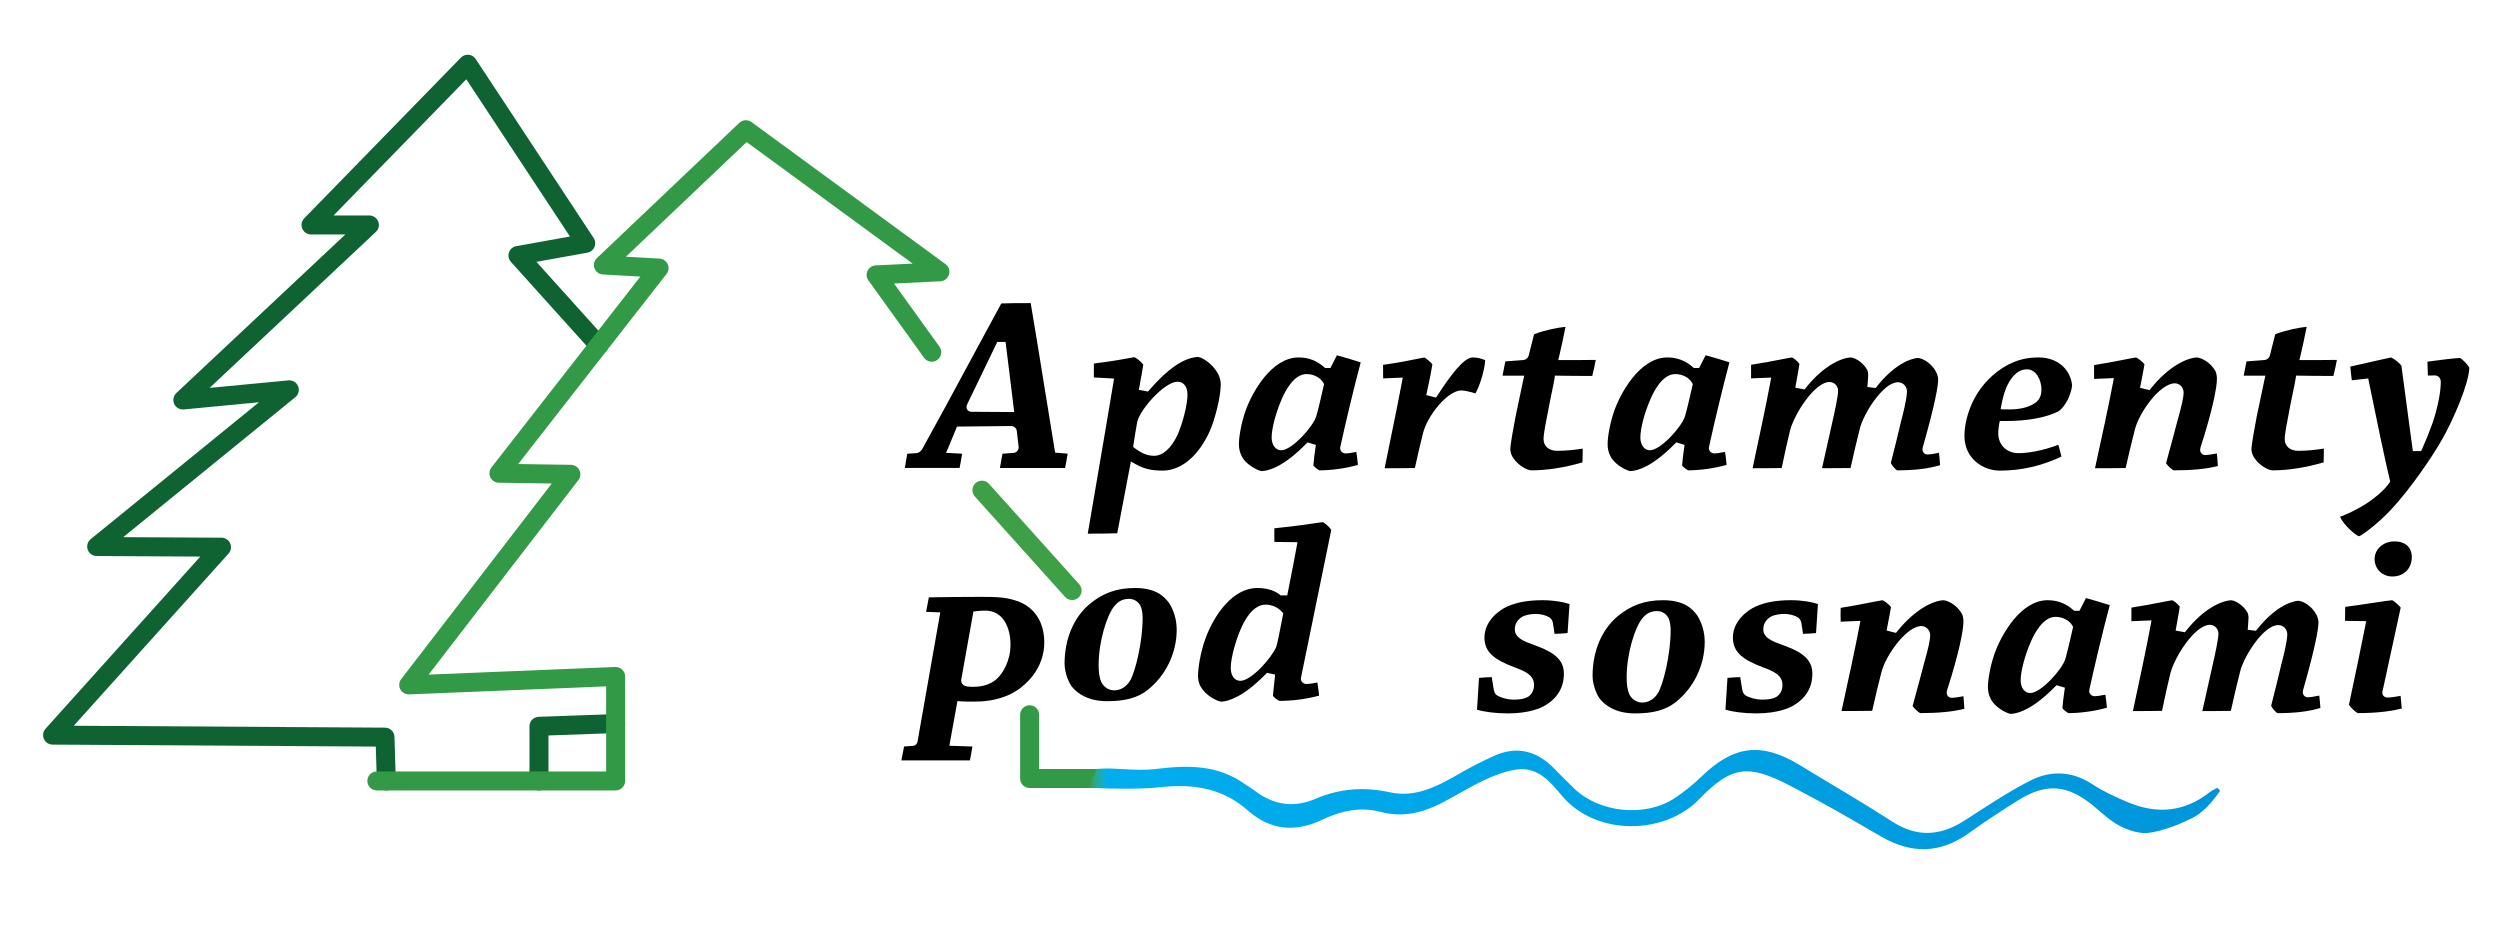 <?xml version="1.0" encoding="utf-8"?>
<!-- Generator: Adobe Illustrator 16.0.0, SVG Export Plug-In . SVG Version: 6.00 Build 0)  -->
<!DOCTYPE svg PUBLIC "-//W3C//DTD SVG 1.1//EN" "http://www.w3.org/Graphics/SVG/1.1/DTD/svg11.dtd">
<svg version="1.1" id="Layer_1" xmlns="http://www.w3.org/2000/svg" xmlns:xlink="http://www.w3.org/1999/xlink" x="0px" y="0px"
	 width="230.333px" height="85.333px" viewBox="0 0 230.333 85.333" enable-background="new 0 0 230.333 85.333"
	 xml:space="preserve">
<g>
	<line fill="#3DA047" x1="90.466" y1="45.16" x2="98.779" y2="54.41"/>
	<path fill="#3DA047" d="M98.779,55.285c-0.24,0-0.479-0.099-0.651-0.291l-8.313-9.25c-0.323-0.359-0.293-0.912,0.066-1.235
		s0.912-0.294,1.235,0.065l8.313,9.25c0.323,0.359,0.294,0.913-0.066,1.236C99.196,55.211,98.987,55.285,98.779,55.285z"/>
</g>
<path fill="#329A46" d="M102.738,72.603h-7.875c-0.483,0-0.875-0.392-0.875-0.875v-5.875c0-0.483,0.392-0.875,0.875-0.875
	s0.875,0.392,0.875,0.875v5h7c0.483,0,0.875,0.392,0.875,0.875S103.221,72.603,102.738,72.603z"/>
<path fill="#0F6332" d="M35.594,72.825c-0.471,0-0.859-0.374-0.874-0.848l-0.099-3.192L4.839,68.603
	c-0.345-0.002-0.656-0.206-0.795-0.521c-0.14-0.315-0.081-0.684,0.149-0.939l14.26-15.863l-9.551-0.052
	c-0.37-0.002-0.698-0.235-0.821-0.584c-0.122-0.349-0.013-0.737,0.273-0.97l15.506-12.612l-6.933,0.662
	c-0.374,0.034-0.727-0.169-0.881-0.511c-0.154-0.341-0.074-0.742,0.198-0.999l15.575-14.612h-3.164
	c-0.352,0-0.669-0.211-0.806-0.535c-0.137-0.324-0.066-0.698,0.18-0.95L42.468,5.305c0.185-0.19,0.445-0.285,0.709-0.261
	c0.264,0.025,0.502,0.168,0.648,0.39l10.875,16.5c0.162,0.246,0.189,0.556,0.074,0.826c-0.116,0.271-0.36,0.464-0.649,0.517
	l-4.703,0.847l6.398,7.104c0.324,0.359,0.294,0.913-0.065,1.236s-0.912,0.294-1.235-0.065l-7.45-8.273
	c-0.212-0.236-0.281-0.568-0.177-0.869c0.103-0.3,0.36-0.521,0.673-0.578l4.944-0.89L42.962,7.305l-12.23,12.548h3.3
	c0.359,0,0.682,0.219,0.814,0.553c0.132,0.333,0.047,0.714-0.215,0.96L19.312,35.738l7.262-0.694
	c0.385-0.035,0.747,0.183,0.893,0.539c0.146,0.357,0.042,0.768-0.257,1.011L11.353,49.49l9.059,0.05
	c0.345,0.002,0.656,0.206,0.796,0.521c0.139,0.315,0.081,0.684-0.149,0.939L6.797,66.865l28.678,0.175
	c0.471,0.003,0.854,0.378,0.869,0.849l0.125,4.035c0.015,0.482-0.364,0.887-0.848,0.9C35.613,72.825,35.603,72.825,35.594,72.825z"
	/>
<path fill="#0F6332" d="M49.657,72.825c-0.483,0-0.875-0.392-0.875-0.875v-5.035c0-0.472,0.374-0.857,0.845-0.874l7.063-0.25
	c0.482-0.017,0.888,0.36,0.905,0.844c0.017,0.482-0.36,0.888-0.844,0.904l-6.219,0.221v4.19
	C50.532,72.434,50.14,72.825,49.657,72.825z"/>
<path fill="#329A46" d="M56.719,72.825h-22c-0.483,0-0.875-0.392-0.875-0.875s0.392-0.875,0.875-0.875h21.125v-7.839l-18.151,0.74
	c-0.344,0.013-0.656-0.17-0.813-0.472s-0.124-0.667,0.083-0.937l13.873-18.02l-4.88-0.071c-0.332-0.005-0.633-0.197-0.776-0.497
	c-0.144-0.299-0.104-0.654,0.1-0.916L59,25.481l-3.454-0.192c-0.349-0.02-0.652-0.245-0.773-0.572
	c-0.12-0.328-0.034-0.696,0.219-0.936l13.125-12.465c0.307-0.291,0.778-0.321,1.12-0.071l17.875,13.09
	c0.299,0.219,0.428,0.603,0.321,0.958s-0.425,0.604-0.795,0.622l-4.268,0.207l4.186,5.818c0.282,0.392,0.192,0.939-0.199,1.221
	c-0.393,0.282-0.939,0.193-1.222-0.2l-5.125-7.125c-0.188-0.26-0.217-0.602-0.078-0.891c0.14-0.289,0.426-0.479,0.746-0.494
	l3.406-0.165L68.792,13.088L57.667,23.654l3.102,0.172c0.325,0.018,0.613,0.215,0.748,0.512s0.094,0.643-0.106,0.9L47.742,42.753
	l4.866,0.072c0.331,0.005,0.631,0.196,0.774,0.494c0.145,0.298,0.107,0.652-0.095,0.915L39.493,62.152l17.191-0.701
	c0.239-0.01,0.47,0.078,0.642,0.243s0.269,0.393,0.269,0.631v9.625C57.594,72.434,57.203,72.825,56.719,72.825z"/>
<g>
	<path d="M87.375,41.229c0.199-0.466,0.44-1.055,0.646-1.56l0.15-0.366l4.963-0.051c0.271,0,0.476,0.156,0.538,0.406l0.008,0.041
		c0.022,0.172,0.051,0.429,0.079,0.69c0.032,0.291,0.064,0.585,0.09,0.765l0.004,0.053c0,0.28-0.212,0.51-0.478,0.521l-1.015,0.075
		c-0.063,0.351-0.127,0.711-0.191,1.073l-0.042,0.241h6.003c0.084-0.416,0.164-0.858,0.237-1.323l-1.152-0.089l-0.049-0.289
		c-0.28-1.67-0.6-3.657-0.938-5.762c-0.431-2.679-0.876-5.446-1.268-7.729c-0.881,0-2.145,0.004-2.709,0.033
		c-0.821,1.506-1.766,3.258-2.738,5.061c-1.589,2.949-3.233,5.998-4.553,8.37l-0.034,0.051c-0.13,0.163-0.233,0.239-0.395,0.292
		l-0.094,0.018l-0.85,0.054c-0.086,0.474-0.159,0.908-0.222,1.311h5.044c0.084-0.415,0.163-0.854,0.235-1.314l-1.483-0.08
		L87.375,41.229z M89.11,37.248c0.451-0.943,0.952-1.978,1.469-3.045c0.396-0.818,0.801-1.656,1.202-2.49l0.102-0.212h0.763
		l0.04,0.33c0.098,0.802,0.199,1.612,0.299,2.403c0.147,1.175,0.29,2.308,0.406,3.31l0.049,0.421l-3.947-0.027
		c-0.161,0-0.302-0.075-0.382-0.205C89.06,37.651,88.994,37.481,89.11,37.248z"/>
	<path d="M102.935,49.131l0.2-1.057c0.319-1.693,0.758-4.012,0.96-5.044l0.101-0.509l0.452,0.254
		c0.736,0.415,1.443,0.583,2.44,0.583c2.539,0,4.117-2.74,4.649-4.359c0.446-1.316,0.734-2.737,0.734-3.625
		c0-0.29-0.109-0.639-0.211-0.869c-0.44-0.856-1.324-1.527-1.887-1.622c-1.295,0.073-2.796,1.092-4.46,3.027l-0.14,0.163
		l-0.852-0.155l0.072-0.372c0.129-0.665,0.261-1.425,0.34-1.951c-0.253-0.334-0.678-0.646-0.829-0.688
		c-0.05,0.007-0.169,0.029-0.294,0.054c-0.501,0.096-1.517,0.29-3.431,0.533v1.282l1.862,0.101l-0.068,0.413
		c-0.503,3.036-1.192,7.069-1.801,10.628l-0.555,3.249C101.156,49.166,102.056,49.162,102.935,49.131z M104.432,40.958
		c0.101-0.682,0.248-1.562,0.342-2.078c0.251-1.144,2.505-3.71,3.723-3.71c0.439,0,0.91,0.315,0.91,1.201
		c0,0.886-0.436,2.628-0.932,3.727c-0.572,1.208-1.352,1.897-2.141,1.897c-0.679,0-1.191-0.271-1.751-0.679l-0.184-0.133
		L104.432,40.958z"/>
	<path d="M122.085,33.903l-0.106-0.092c-0.679-0.592-1.44-0.879-2.329-0.879c-2.506,0-4.298,3.221-4.896,4.925
		c-0.396,1.121-0.61,2.413-0.61,3.059c0,0.409,0.077,0.747,0.252,1.097c0.329,0.719,1.349,1.296,1.831,1.395
		c0.782-0.033,2.115-0.499,4.079-2.487l0.159-0.16l0.77,0.231l-0.048,0.321c-0.084,0.564-0.152,1.188-0.183,1.576
		c0.136,0.176,0.437,0.389,0.565,0.448c1.139-0.006,2.487-0.199,3.538-0.503c-0.038-0.435-0.086-0.827-0.146-1.198
		c-0.449,0.093-0.813,0.143-0.963,0.143c-0.175,0-0.33-0.071-0.427-0.194c-0.09-0.116-0.12-0.268-0.083-0.418
		c0.439-2.029,1.277-5.544,1.878-7.781c-0.728-0.239-1.475-0.452-2.193-0.651l-0.598,1.171H122.085z M121.959,35.528
		c-0.211,0.964-0.559,2.409-0.688,2.825c-0.302,0.982-2.254,3.131-3.225,3.131c-0.521,0-0.886-0.484-0.886-1.177
		c0-0.812,0.372-2.242,0.905-3.478c0.371-0.881,1.167-2.365,2.313-2.365c0.649,0,1.269,0.32,1.541,0.797l0.071,0.125L121.959,35.528
		z"/>
	<path d="M135.687,32.931c-0.848,0-2.11,1.757-3.233,3.475l-0.146,0.224l-0.902-0.227l0.077-0.355
		c0.266-1.222,0.43-2.056,0.488-2.482c-0.164-0.214-0.569-0.544-0.744-0.63c-0.102,0.015-0.34,0.064-0.591,0.115
		c-0.676,0.139-1.776,0.364-3.208,0.563c-0.005,0.327-0.001,0.657,0.003,0.979c0.001,0.09,0.003,0.18,0.004,0.27l1.807-0.076
		l-0.086,0.462c-0.263,1.425-0.71,3.604-1.105,5.526c-0.181,0.882-0.35,1.705-0.482,2.366c0.943,0,1.854-0.002,2.787-0.019
		c0.231-1.062,0.549-2.424,0.741-3.174c0.409-1.66,2.273-3.976,3.547-3.976c0.292,0,0.906,0.15,1.291,0.273
		c0.316-0.511,0.836-2,0.903-3.057C136.597,33.076,136.175,32.931,135.687,32.931z"/>
	<path d="M140.329,35.072c-0.044,0.189-0.166,0.778-0.294,1.401c-0.151,0.732-0.308,1.49-0.386,1.829l-0.06,0.32
		c-0.132,0.7-0.441,2.34-0.441,2.78c0,0.12,0.04,0.338,0.113,0.504c0.367,0.841,1.4,1.43,1.82,1.43c1.442,0,3.066-0.253,4.715-0.734
		c0.015-0.409,0.026-0.847,0.022-1.272c-0.76,0.117-1.495,0.205-2.355,0.205c-0.76,0-1.25-0.424-1.25-1.08
		c0-0.469,0.22-1.61,0.484-2.942l0.105-0.532c0.064-0.344,0.139-0.695,0.208-1.021c0.084-0.395,0.163-0.768,0.202-1.028l0.049-0.327
		l0.331,0.007c0.939,0.022,2.185,0.024,3.107,0.024c0.126-0.487,0.236-1.018,0.322-1.477c-0.951,0.016-1.979,0.016-2.977,0.016
		h-0.48l0.116-0.466c0.138-0.55,0.412-1.865,0.557-2.598c-0.67,0.066-1.85,0.283-2.896,0.685c-0.078,0.284-0.157,0.606-0.24,0.944
		c-0.076,0.312-0.155,0.634-0.239,0.948c-0.056,0.286-0.279,0.479-0.564,0.487c-0.322,0.028-0.7,0.056-1.078,0.083
		c-0.178,0.013-0.356,0.026-0.529,0.04c-0.05,0.242-0.098,0.491-0.146,0.74c-0.037,0.192-0.074,0.385-0.112,0.574h2.004
		L140.329,35.072z"/>
	<path d="M150.198,43.406c0.782-0.033,2.115-0.499,4.079-2.487l0.159-0.16l0.77,0.231l-0.048,0.321
		c-0.084,0.564-0.152,1.188-0.183,1.576c0.136,0.176,0.437,0.389,0.565,0.448c1.139-0.006,2.487-0.199,3.538-0.503
		c-0.038-0.433-0.085-0.825-0.146-1.198c-0.449,0.093-0.813,0.143-0.963,0.143c-0.176,0-0.331-0.071-0.428-0.195
		c-0.09-0.116-0.119-0.269-0.081-0.419c0.438-2.028,1.276-5.542,1.877-7.78c-0.728-0.239-1.475-0.452-2.193-0.651l-0.598,1.171
		h-0.491l-0.106-0.092c-0.679-0.592-1.44-0.879-2.33-0.879c-2.505,0-4.297,3.221-4.895,4.925c-0.396,1.121-0.61,2.413-0.61,3.059
		c0,0.41,0.077,0.748,0.252,1.096C148.696,42.731,149.715,43.308,150.198,43.406z M152.037,36.83
		c0.371-0.881,1.168-2.365,2.313-2.365c0.649,0,1.269,0.32,1.541,0.797l0.071,0.125l-0.031,0.141
		c-0.211,0.964-0.559,2.409-0.688,2.825c-0.302,0.982-2.254,3.131-3.226,3.131c-0.521,0-0.885-0.484-0.885-1.177
		C151.131,39.497,151.503,38.066,152.037,36.83z"/>
	<path d="M168.564,35.194c0.435,0,0.788,0.364,0.788,0.813c0,0.497-0.341,2.047-0.544,2.927c-0.075,0.329-0.201,0.898-0.346,1.552
		c-0.19,0.858-0.413,1.861-0.594,2.654c0.873,0,1.762-0.003,2.628-0.018c0.267-1.222,0.563-2.477,0.839-3.563
		c0.327-1.423,2.166-4.34,3.522-4.34c0.478,0,0.837,0.37,0.837,0.861c0,0.622-0.384,2.163-0.524,2.654
		c-0.176,0.803-0.674,2.792-0.963,3.927c0.14,0.289,0.445,0.588,0.573,0.674c1.636-0.004,2.876-0.153,3.965-0.479
		c-0.022-0.378-0.061-0.756-0.104-1.14c-0.452,0.098-0.846,0.157-1.062,0.157c-0.142,0-0.271-0.063-0.356-0.172
		c-0.096-0.123-0.124-0.288-0.08-0.464c1.177-4.135,1.423-5.694,1.423-6.275c0-0.24-0.074-0.451-0.186-0.695
		c-0.396-0.751-1.122-1.216-1.643-1.287c-0.841,0.042-2.327,0.746-3.797,2.603l-0.131,0.166l-0.762-0.096l0.03-0.358
		c0.027-0.32,0.047-0.651,0.047-0.771c0-0.146-0.039-0.365-0.112-0.482c-0.325-0.563-0.964-1.042-1.473-1.11
		c-0.925,0.04-2.552,0.787-4.138,2.774l-0.14,0.175l-0.855-0.155l0.135-0.751c0.092-0.512,0.188-1.039,0.248-1.452
		c-0.232-0.31-0.574-0.551-0.692-0.59c-0.123,0.011-0.575,0.1-1.013,0.185c-0.747,0.146-1.744,0.34-2.752,0.492v1.253l1.852-0.076
		l-0.084,0.461c-0.352,1.935-1.125,5.538-1.587,7.69l-0.043,0.203c0.914,0,1.794-0.002,2.682-0.018l0.077-0.363
		c0.211-0.993,0.473-2.229,0.69-3.079C165.299,38.166,167.184,35.194,168.564,35.194z"/>
	<path d="M184.262,43.359c1.959,0,3.815-0.422,5.666-1.291c-0.085-0.355-0.179-0.723-0.288-1.09
		c-1.465,0.567-2.86,0.773-3.652,0.773c-1.108,0-1.882-0.754-1.882-1.833c0-0.208,0.028-0.568,0.08-0.827l0.061-0.305l0.528,0.004
		c2.033,0,3.721-0.31,4.885-0.897c0.593-0.415,1.113-1.392,1.249-2.343c-0.053-1.065-0.921-2.62-3.123-2.62
		c-1.575,0-2.964,0.557-4.245,1.703c-1.881,1.678-2.549,4.026-2.549,5.528C180.992,42.238,182.677,43.359,184.262,43.359z
		 M184.405,37.272c0.228-1.188,0.553-1.983,1.053-2.577c0.415-0.47,0.804-0.668,1.308-0.668c0.817,0,1.322,0.977,1.322,1.881
		c0,0.826-0.46,1.167-0.806,1.352c-0.565,0.314-1.274,0.462-2.227,0.462c-0.097,0-0.194-0.002-0.293-0.004l-0.44-0.013
		L184.405,37.272z"/>
	<path d="M200.373,35.316c0.448,0,0.813,0.386,0.813,0.861c0,0.393-0.185,1.236-0.549,2.509c-0.172,0.663-0.712,2.687-1.074,3.997
		c0.206,0.301,0.566,0.593,0.702,0.652c1.698-0.002,2.972-0.125,4.07-0.397c-0.02-0.395-0.049-0.787-0.086-1.159
		c-0.413,0.079-0.854,0.143-1.081,0.143c-0.145,0-0.276-0.063-0.362-0.171c-0.099-0.126-0.124-0.29-0.075-0.488l0.007-0.025
		c1.117-3.456,1.514-5.566,1.514-6.324c0-0.234-0.046-0.556-0.148-0.744c-0.447-0.76-1.18-1.173-1.68-1.237
		c-0.933,0.036-2.59,0.795-4.236,2.825l-0.15,0.186l-0.869-0.217l0.136-0.697c0.107-0.552,0.209-1.076,0.272-1.468
		c-0.196-0.265-0.621-0.568-0.776-0.627c-0.152,0.015-0.665,0.115-1.163,0.212c-0.747,0.146-1.743,0.34-2.698,0.488
		c-0.011,0.422-0.011,0.845-0.001,1.277l1.815-0.077l-0.085,0.462c-0.31,1.681-1.12,5.44-1.651,7.843
		c0.953,0,1.875-0.002,2.824-0.019c0.216-0.993,0.61-2.614,0.841-3.514C197.078,37.995,199.014,35.316,200.373,35.316z"/>
	<path d="M212.329,33.174h-0.48l0.116-0.466c0.138-0.55,0.412-1.865,0.557-2.598c-0.67,0.066-1.85,0.283-2.896,0.685
		c-0.078,0.284-0.157,0.606-0.24,0.944c-0.076,0.312-0.155,0.634-0.239,0.948c-0.056,0.286-0.279,0.479-0.564,0.487
		c-0.322,0.028-0.7,0.056-1.078,0.083c-0.178,0.013-0.356,0.026-0.529,0.04c-0.05,0.242-0.098,0.491-0.146,0.74
		c-0.037,0.192-0.074,0.385-0.112,0.574h2.004l-0.108,0.461c-0.044,0.189-0.166,0.778-0.294,1.401
		c-0.151,0.732-0.308,1.49-0.386,1.829l-0.06,0.32c-0.132,0.7-0.441,2.34-0.441,2.78c0,0.12,0.04,0.338,0.113,0.504
		c0.367,0.841,1.4,1.43,1.82,1.43c1.442,0,3.066-0.253,4.715-0.734c0.015-0.409,0.026-0.847,0.022-1.272
		c-0.76,0.117-1.495,0.205-2.355,0.205c-0.76,0-1.25-0.424-1.25-1.08c0-0.469,0.22-1.61,0.484-2.942l0.105-0.532
		c0.064-0.344,0.139-0.695,0.208-1.021c0.084-0.395,0.163-0.768,0.202-1.028l0.049-0.327l0.331,0.007
		c0.939,0.022,2.185,0.024,3.107,0.024c0.126-0.487,0.236-1.018,0.322-1.477C214.354,33.174,213.327,33.174,212.329,33.174z"/>
	<path d="M226.649,32.98c-0.502,0.011-2.099,0.219-3,0.34c0.003,0.112,0.006,0.224,0.008,0.336c0.008,0.313,0.016,0.632,0.031,0.946
		l0.636-0.016l0,0c0.319,0,0.554,0.255,0.554,0.594c0,0.949-0.279,2.355-0.748,3.763c-0.332,0.926-0.547,1.46-0.961,2.391
		l-0.1,0.223h-0.765l-0.181-1.335c-0.259-1.905-0.646-4.767-0.873-6.529c-0.277-0.368-0.787-0.7-0.947-0.759
		c-0.203,0.032-1.286,0.278-2.246,0.497c-0.495,0.113-1.019,0.232-1.515,0.343c0.037,0.42,0.083,0.842,0.14,1.261l1.51-0.168
		l0.259,1.261c0.538,2.627,1.208,5.897,1.727,8.078l0.037,0.155l-0.086,0.134c-0.441,0.688-1.631,1.651-2.466,2.118
		c-0.643,0.385-1.365,0.736-2.063,1c0.318,0.752,1.417,1.705,1.746,1.793c0.352-0.125,1.813-1.227,2.969-2.477
		c1.679-1.797,3.726-4.735,4.735-6.538c0.997-1.764,2.435-5.082,2.455-6.518C227.42,33.661,226.868,33.085,226.649,32.98z"/>
	<path d="M93.966,55.472c-1.147-0.459-2.068-0.481-3.598-0.481c-1.713,0-3.357,0.021-4.791,0.044
		c-0.044,0.235-0.09,0.479-0.137,0.724c-0.039,0.206-0.078,0.412-0.116,0.613l1.308,0.048l-2.087,11.847
		c-0.021,0.255-0.224,0.455-0.471,0.455l-0.78,0.053l-0.248,1.286h6.315c0.085-0.405,0.161-0.844,0.23-1.281l-2.124-0.073
		l0.746-4.121l0.345,0.035c0.225,0.021,0.899,0.021,1.153,0.021c0.869,0,2.028-0.072,3.296-0.646
		c1.476-0.698,3.206-2.379,3.206-4.811C96.214,57.42,95.395,56.066,93.966,55.472z M91.782,62.601
		c-0.514,0.438-1.257,0.677-2.094,0.677c-0.434,0-0.809,0-1.017-0.254c-0.099-0.121-0.136-0.277-0.104-0.438l1.117-6.246
		l0.278-0.031c0.22-0.025,0.482-0.051,0.819-0.051c1.712,0,2.319,1.681,2.319,3.12C93.101,60.904,92.39,62.068,91.782,62.601z"/>
	<path d="M104.56,54.174c-1.658,0-2.948,0.461-4.183,1.492c-1.458,1.225-2.295,3.219-2.295,5.473c0,0.906,0.437,1.83,0.671,2.123
		c0.494,0.611,1.461,1.341,3.255,1.341c1.677,0,2.826-0.319,3.728-1.036c1.677-1.324,2.678-3.404,2.678-5.563
		c0-1.357-0.593-2.288-0.712-2.461C107.199,54.873,106.423,54.174,104.56,54.174z M104.131,62.688
		c-0.35,0.592-0.879,0.916-1.491,0.916c-0.571,0-1.036-0.412-1.199-0.818c-0.149-0.373-0.221-0.863-0.221-1.501
		c0-2.189,0.764-4.625,1.449-5.44c0.39-0.469,0.796-0.67,1.356-0.67c0.425,0,0.799,0.218,1.025,0.596l0.014,0.025
		c0.195,0.388,0.21,0.971,0.21,1.139C105.275,59.207,104.586,61.902,104.131,62.688z"/>
	<path d="M121.874,48.102c-0.1,0.008-0.326,0.043-0.582,0.082c-0.678,0.103-1.908,0.289-3.877,0.488
		c-0.011,0.419-0.011,0.83,0,1.258l2.123,0.025l-0.077,0.436c-0.158,0.891-0.434,2.287-0.655,3.408l-0.207,1.057h-0.61l-0.103-0.082
		c-0.279-0.225-0.918-0.6-2.051-0.6c-2.272,0-3.992,2.512-4.774,4.662c-0.471,1.289-0.683,2.762-0.683,3.396
		c0,0.232,0.031,0.676,0.238,1.021c0.465,0.818,1.441,1.326,1.886,1.396c0.639-0.024,1.995-0.393,4.087-2.512l0.146-0.147
		l0.746,0.165l-0.033,0.332c-0.023,0.237-0.05,0.473-0.074,0.694c-0.041,0.362-0.079,0.709-0.091,0.933
		c0.153,0.197,0.455,0.416,0.578,0.463c1.249-0.003,2.512-0.17,3.674-0.484c-0.037-0.387-0.092-0.792-0.165-1.213
		c-0.51,0.107-0.853,0.139-0.99,0.139c-0.175,0-0.33-0.07-0.426-0.193c-0.091-0.115-0.121-0.269-0.083-0.418
		c0.394-1.902,2.424-11.795,2.787-13.598C122.458,48.518,122.032,48.175,121.874,48.102z M118.115,57.105
		c-0.188,0.967-0.4,2.063-0.511,2.438l-0.012,0.034c-0.396,0.99-2.291,3.151-3.313,3.151c-0.538,0-0.886-0.472-0.886-1.201
		c0-0.891,0.448-2.467,0.881-3.477c0.356-0.871,1.137-2.342,2.337-2.342c0.562,0,1.104,0.238,1.49,0.654l0.13,0.14L118.115,57.105z"
		/>
	<path d="M138.875,55.875c-0.782,0.351-2.108,1.349-2.108,2.865c0,1.404,1.008,2.066,2.748,2.735c1.028,0.374,1.82,0.734,1.82,1.638
		c0,0.473-0.206,0.871-0.565,1.096c-0.32,0.176-0.732,0.252-1.316,0.252c-0.519,0-1.102-0.149-1.522-0.39l-0.023-0.015
		c-0.188-0.126-0.24-0.34-0.271-0.468l-0.012-0.05l-0.189-1.154c-0.39,0.016-0.785,0.035-1.171,0.072
		c-0.03,0.586-0.072,1.197-0.115,1.838c-0.024,0.359-0.049,0.725-0.071,1.089c0.675,0.212,1.747,0.345,2.84,0.345
		c1.99,0,3.063-0.508,3.431-0.727c1.151-0.686,1.735-1.673,1.735-2.934c0-1.139-0.697-1.868-2.407-2.517
		c-0.114-0.043-0.229-0.085-0.342-0.126c-0.911-0.33-1.771-0.643-1.771-1.439c0-0.482,0.23-0.878,0.665-1.146
		c0.391-0.228,0.93-0.274,1.314-0.274c0.426,0,0.942,0.139,1.229,0.331c0.234,0.173,0.278,0.396,0.306,0.529l0.147,0.974
		c0.41-0.016,0.838-0.035,1.198-0.07c0.038-0.535,0.076-1.115,0.113-1.693c0.022-0.331,0.044-0.662,0.065-0.983
		c-0.522-0.185-1.469-0.354-2.476-0.354C140.803,55.3,139.77,55.482,138.875,55.875z"/>
	<path d="M153.207,55.3c-1.658,0-2.948,0.46-4.182,1.491c-1.459,1.225-2.296,3.219-2.296,5.473c0,0.908,0.438,1.83,0.672,2.123
		c0.493,0.611,1.46,1.342,3.255,1.342c1.676,0,2.825-0.32,3.727-1.037c1.678-1.324,2.678-3.403,2.678-5.563
		c0-1.357-0.593-2.288-0.711-2.461C155.845,55.998,155.071,55.3,153.207,55.3z M152.779,63.813c-0.351,0.592-0.88,0.916-1.491,0.916
		c-0.573,0-1.037-0.412-1.199-0.82c-0.148-0.371-0.221-0.861-0.221-1.499c0-2.189,0.764-4.624,1.448-5.44
		c0.39-0.469,0.796-0.67,1.356-0.67c0.426,0,0.8,0.218,1.026,0.596l0.014,0.025c0.194,0.389,0.21,0.971,0.21,1.139
		C153.922,60.332,153.234,63.027,152.779,63.813z"/>
	<path d="M161.765,55.875c-0.781,0.351-2.108,1.349-2.108,2.865c0,1.404,1.008,2.066,2.749,2.735
		c1.028,0.374,1.819,0.734,1.819,1.638c0,0.472-0.205,0.871-0.564,1.096c-0.32,0.176-0.732,0.252-1.317,0.252
		c-0.518,0-1.101-0.149-1.522-0.39l-0.022-0.015c-0.188-0.126-0.24-0.34-0.271-0.468l-0.011-0.05l-0.189-1.154
		c-0.391,0.016-0.785,0.035-1.172,0.072c-0.03,0.594-0.072,1.213-0.116,1.862c-0.023,0.353-0.048,0.708-0.07,1.064
		c0.675,0.212,1.748,0.345,2.841,0.345c1.99,0,3.062-0.508,3.43-0.727c1.151-0.686,1.736-1.673,1.736-2.934
		c0-1.139-0.697-1.869-2.407-2.517c-0.114-0.043-0.229-0.085-0.342-0.126c-0.911-0.33-1.771-0.643-1.771-1.439
		c0-0.482,0.229-0.878,0.665-1.146c0.39-0.228,0.929-0.274,1.313-0.274c0.426,0,0.942,0.139,1.229,0.331
		c0.235,0.175,0.279,0.397,0.306,0.53l0.147,0.973c0.409-0.016,0.838-0.035,1.198-0.07c0.037-0.535,0.075-1.115,0.113-1.693
		c0.021-0.331,0.043-0.662,0.064-0.983c-0.521-0.185-1.468-0.354-2.475-0.354C163.694,55.3,162.661,55.482,161.765,55.875z"/>
	<path d="M179.815,64.291c-0.145,0-0.276-0.063-0.362-0.172c-0.099-0.127-0.123-0.291-0.074-0.489
		c1.124-3.479,1.52-5.591,1.52-6.349c0-0.234-0.046-0.555-0.148-0.742c-0.447-0.762-1.18-1.175-1.679-1.238
		c-0.933,0.035-2.59,0.794-4.237,2.824l-0.151,0.186l-0.867-0.217l0.137-0.705c0.106-0.549,0.208-1.069,0.271-1.46
		c-0.196-0.265-0.621-0.567-0.776-0.627c-0.152,0.015-0.663,0.115-1.159,0.212c-0.748,0.146-1.746,0.341-2.702,0.488
		c-0.011,0.423-0.011,0.846-0.001,1.277l1.815-0.076l-0.085,0.463c-0.328,1.775-1.172,5.67-1.651,7.844
		c0.953-0.001,1.874-0.003,2.823-0.02c0.216-0.992,0.61-2.613,0.842-3.515c0.396-1.612,2.333-4.292,3.692-4.292
		c0.448,0,0.813,0.387,0.813,0.861c0,0.391-0.185,1.234-0.55,2.51c-0.168,0.65-0.711,2.688-1.073,3.997
		c0.205,0.302,0.566,0.593,0.702,0.651c1.7-0.001,2.974-0.125,4.069-0.396c-0.02-0.396-0.049-0.788-0.085-1.158
		C180.483,64.227,180.042,64.291,179.815,64.291z"/>
	<path d="M191.095,56.271l-0.105-0.092c-0.68-0.592-1.441-0.88-2.33-0.88c-2.506,0-4.297,3.222-4.895,4.925
		c-0.397,1.121-0.611,2.412-0.611,3.059c0,0.409,0.078,0.748,0.253,1.097c0.329,0.72,1.349,1.296,1.831,1.396
		c0.781-0.033,2.114-0.499,4.079-2.487l0.158-0.161l0.771,0.23l-0.048,0.322c-0.084,0.563-0.152,1.188-0.184,1.576
		c0.137,0.176,0.437,0.389,0.566,0.447c1.138-0.005,2.486-0.198,3.538-0.502c-0.038-0.436-0.086-0.827-0.146-1.198
		c-0.449,0.093-0.813,0.142-0.963,0.142c-0.175,0-0.33-0.07-0.426-0.193c-0.091-0.115-0.121-0.269-0.083-0.418
		c0.439-2.031,1.277-5.545,1.878-7.781c-0.729-0.239-1.475-0.453-2.194-0.652l-0.597,1.172H191.095z M190.97,57.896
		c-0.212,0.966-0.559,2.41-0.688,2.826c-0.303,0.982-2.255,3.131-3.226,3.131c-0.521,0-0.886-0.484-0.886-1.178
		c0-0.811,0.373-2.241,0.906-3.477c0.371-0.882,1.166-2.365,2.313-2.365c0.649,0,1.269,0.32,1.54,0.797l0.072,0.125L190.97,57.896z"
		/>
	<path d="M212.62,64.242c-0.141,0-0.271-0.063-0.355-0.17c-0.096-0.123-0.125-0.287-0.082-0.465
		c1.177-4.135,1.423-5.694,1.423-6.277c0-0.238-0.073-0.451-0.185-0.695c-0.396-0.75-1.122-1.215-1.643-1.285
		c-0.841,0.042-2.328,0.746-3.797,2.603l-0.131,0.165l-0.763-0.096l0.031-0.358c0.026-0.312,0.047-0.649,0.047-0.771
		c0-0.145-0.039-0.363-0.113-0.482c-0.325-0.563-0.964-1.04-1.472-1.109c-0.926,0.039-2.552,0.787-4.138,2.773l-0.14,0.176
		l-0.856-0.156l0.13-0.721c0.095-0.523,0.192-1.062,0.254-1.481c-0.233-0.31-0.574-0.552-0.692-0.591
		c-0.123,0.012-0.576,0.1-1.016,0.186c-0.746,0.146-1.742,0.34-2.749,0.492v1.253l1.851-0.077l-0.083,0.461
		c-0.353,1.943-1.129,5.559-1.593,7.719l-0.037,0.176c0.913-0.001,1.794-0.003,2.682-0.02l0.071-0.334
		c0.212-1.002,0.477-2.248,0.696-3.107c0.379-1.515,2.264-4.486,3.644-4.486c0.435,0,0.788,0.365,0.788,0.813
		c0,0.467-0.296,1.85-0.544,2.928c-0.075,0.327-0.2,0.895-0.345,1.545c-0.19,0.86-0.413,1.866-0.595,2.662
		c0.873-0.001,1.762-0.004,2.627-0.02c0.266-1.213,0.562-2.468,0.84-3.563c0.326-1.424,2.165-4.341,3.522-4.341
		c0.478,0,0.837,0.37,0.837,0.861c0,0.626-0.385,2.165-0.524,2.655c-0.152,0.699-0.593,2.467-0.963,3.926
		c0.14,0.289,0.445,0.588,0.573,0.674c1.657-0.004,2.867-0.148,3.966-0.479c-0.023-0.377-0.062-0.756-0.105-1.14
		C213.229,64.184,212.835,64.242,212.62,64.242z"/>
	<path d="M220.589,49.881c-1.016,0-1.812,0.721-1.812,1.642c0,0.772,0.584,1.593,1.666,1.593c0.85,0,1.764-0.566,1.764-1.812
		C222.208,50.97,222.09,49.881,220.589,49.881z"/>
	<path d="M221.175,64.109c-0.51,0.103-0.979,0.157-1.218,0.157c-0.172,0-0.319-0.079-0.404-0.216
		c-0.08-0.129-0.089-0.289-0.026-0.445c0.059-0.271,0.181-0.828,0.335-1.534c0.401-1.835,1.001-4.577,1.323-6.093
		c-0.212-0.268-0.628-0.604-0.782-0.678c-0.247,0.014-0.999,0.127-1.792,0.248c-0.808,0.123-1.711,0.26-2.541,0.365
		c-0.011,0.424-0.013,0.85-0.014,1.289l1.951,0.025l-0.087,0.441c-0.347,1.758-0.976,4.791-1.505,7.264
		c0.173,0.277,0.625,0.682,0.797,0.77c1.987-0.003,3.217-0.212,4.071-0.42c-0.019-0.213-0.039-0.426-0.059-0.641
		C221.208,64.465,221.191,64.286,221.175,64.109z"/>
</g>
<linearGradient id="SVGID_1_" gradientUnits="userSpaceOnUse" x1="100.249" y1="73.666" x2="204.547" y2="73.666">
	<stop  offset="0" style="stop-color:#2BC4F3;stop-opacity:0"/>
	<stop  offset="0.017" style="stop-color:#00AEEE"/>
	<stop  offset="1" style="stop-color:#0095DA"/>
</linearGradient>
<path fill="url(#SVGID_1_)" d="M204.305,72.58c-0.229,0.125-0.48,0.22-0.682,0.379c-2.356,1.877-4.927,2.084-7.634,0.93
	c-1.108-0.473-2.223-0.982-3.227-1.641c-1.867-1.227-3.829-1.282-5.697-0.332c-2.105,1.07-4.08,2.409-6.074,3.689
	c-2.216,1.422-4.359,1.568-6.646,0.092c-2.795-1.805-5.68-3.469-8.521-5.201c-3.501-2.137-6.075-1.835-9.007,1
	c-0.774,0.748-1.62,1.445-2.519,2.037c-2.711,1.787-6.928,1.363-9.251-0.874c-0.63-0.606-1.247-1.228-1.857-1.854
	c-1.6-1.639-3.448-2.115-5.569-1.151c-1.021,0.464-2.029,0.972-3.001,1.532c-2.043,1.178-4.104,2.347-6.579,1.807
	c-2.361-0.514-4.606-0.357-6.832,0.599c-1.956,0.841-3.825,0.605-5.54-0.697c-0.298-0.227-0.629-0.408-0.934-0.626
	c-2.557-1.833-5.265-1.787-8.308-1.415c-1.728,0.211-3.619-0.14-5.359-0.036l-0.819,1.795c2.273,0.033,4.555,0.137,6.801-0.099
	c2.988-0.313,5.609,0.13,7.903,2.146c2.113,1.859,4.404,2.053,6.945,0.83c1.668-0.803,3.479-1.18,5.349-0.682
	c1.971,0.524,3.799,0.084,5.548-0.811c1.334-0.682,2.603-1.497,3.958-2.127c0.963-0.447,2.002-0.849,3.043-0.98
	c1.921-0.245,3.065,1.184,4.118,2.435c3.141,3.73,9.451,3.601,12.618,0.323c3.046-3.151,4.581-3.24,8.444-1.234
	c2.8,1.451,5.541,3.021,8.261,4.619c2.813,1.652,5.492,1.643,8.17-0.283c1.453-1.045,2.954-2.025,4.469-2.979
	c2.637-1.658,4.566-1.508,6.97,0.451c0.806,0.657,1.568,1.421,2.479,1.881c0.813,0.411,1.846,0.751,2.705,0.62
	c1.331-0.203,2.654-0.716,3.874-1.316c1.124-0.553,1.938-1.542,2.644-2.556C204.467,72.76,204.386,72.67,204.305,72.58z"/>
</svg>

